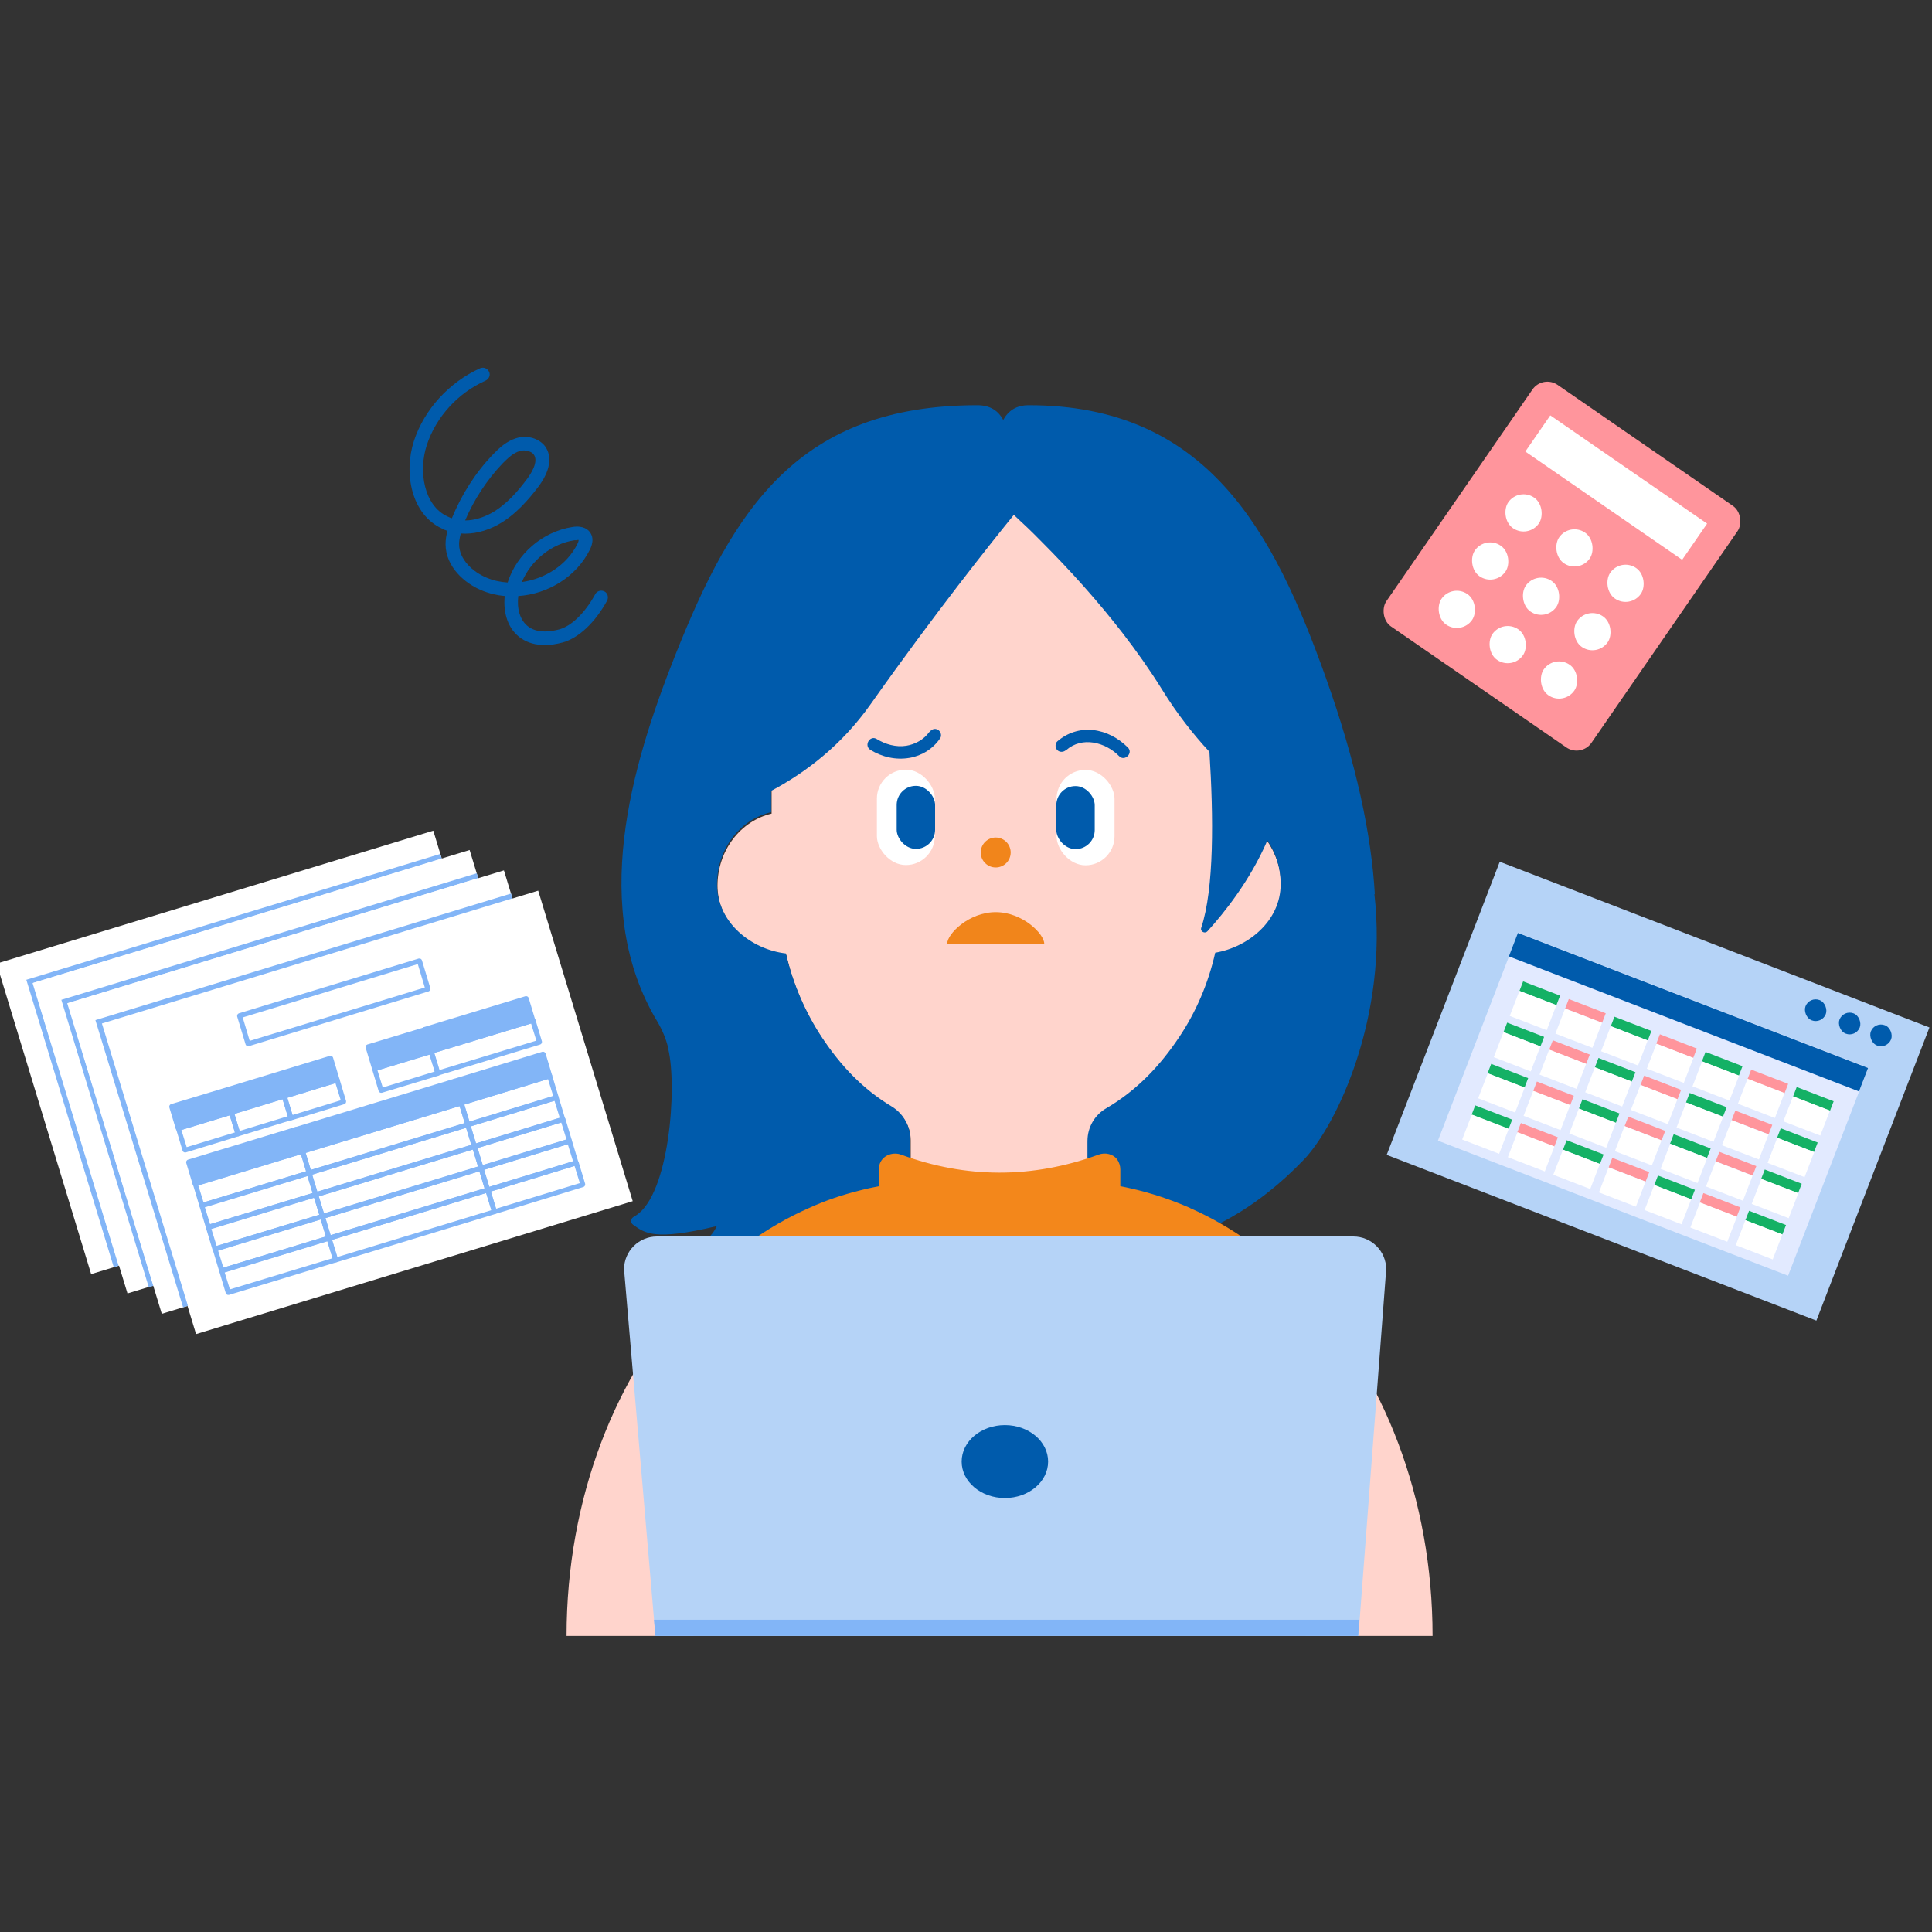 <?xml version="1.0" encoding="UTF-8"?>
<svg id="_レイヤー_1" data-name="レイヤー 1" xmlns="http://www.w3.org/2000/svg" width="80" height="80" viewBox="0 0 80 80">
  <rect x="0" y="0" width="80" height="80" fill="#333333" stroke="none"/>
  <g>
    <rect x="59.12" y="38.68" width="19.07" height="13.01" transform="translate(20.86 -21.68) rotate(21.09)" fill="#b5d3f7" stroke-width="0"/>
    <rect x="60.68" y="41.11" width="15.54" height="9.23" transform="translate(21.04 -21.57) rotate(21.09)" fill="#e2eaff" stroke-width="0"/>
    <rect x="62.15" y="41.39" width="15.54" height="1.04" transform="translate(19.76 -22.35) rotate(21.09)" fill="#005bac" stroke-width="0"/>
    <rect x="77.43" y="42.42" width=".9" height=".9" rx=".45" ry=".45" transform="translate(20.65 -25.15) rotate(21.09)" fill="#005bac" stroke-width="0"/>
    <rect x="76.14" y="41.93" width=".9" height=".9" rx=".45" ry=".45" transform="translate(20.38 -24.72) rotate(21.09)" fill="#005bac" stroke-width="0"/>
    <rect x="74.73" y="41.38" width=".9" height=".9" rx=".45" ry=".45" transform="translate(20.09 -24.25) rotate(21.09)" fill="#005bac" stroke-width="0"/>
    <g>
      <g>
        <rect x="62.94" y="40.92" width="1.64" height=".42" transform="translate(19.07 -20.19) rotate(21.09)" fill="#14b165" stroke-width="0"/>
        <rect x="62.66" y="41.29" width="1.64" height="1.11" transform="translate(19.31 -20.04) rotate(21.09)" fill="#fff" stroke-width="0"/>
      </g>
      <g>
        <rect x="64.83" y="41.65" width="1.64" height=".42" transform="translate(19.46 -20.82) rotate(21.09)" fill="#ff959c" stroke-width="0"/>
        <rect x="64.55" y="42.02" width="1.64" height="1.11" transform="translate(19.7 -20.67) rotate(21.09)" fill="#fff" stroke-width="0"/>
      </g>
      <g>
        <rect x="66.72" y="42.38" width="1.64" height=".42" transform="translate(19.85 -21.45) rotate(21.09)" fill="#14b165" stroke-width="0"/>
        <rect x="66.44" y="42.75" width="1.64" height="1.11" transform="translate(20.09 -21.3) rotate(21.09)" fill="#fff" stroke-width="0"/>
      </g>
      <g>
        <rect x="68.6" y="43.11" width="1.64" height=".42" transform="translate(20.24 -22.08) rotate(21.09)" fill="#ff959c" stroke-width="0"/>
        <rect x="68.33" y="43.47" width="1.64" height="1.11" transform="translate(20.48 -21.93) rotate(21.09)" fill="#fff" stroke-width="0"/>
      </g>
      <g>
        <rect x="72.38" y="44.57" width="1.64" height=".42" transform="translate(21.02 -23.34) rotate(21.09)" fill="#ff959c" stroke-width="0"/>
        <rect x="72.11" y="44.93" width="1.64" height="1.11" transform="translate(21.25 -23.2) rotate(21.09)" fill="#fff" stroke-width="0"/>
      </g>
      <g>
        <rect x="70.49" y="43.84" width="1.64" height=".42" transform="translate(20.63 -22.71) rotate(21.09)" fill="#14b165" stroke-width="0"/>
        <rect x="70.22" y="44.2" width="1.64" height="1.11" transform="translate(20.87 -22.56) rotate(21.09)" fill="#fff" stroke-width="0"/>
      </g>
      <g>
        <rect x="74.27" y="45.29" width="1.64" height=".42" transform="translate(21.4 -23.97) rotate(21.09)" fill="#14b165" stroke-width="0"/>
        <rect x="73.99" y="45.66" width="1.64" height="1.11" transform="translate(21.64 -23.83) rotate(21.09)" fill="#fff" stroke-width="0"/>
      </g>
    </g>
    <g>
      <g>
        <rect x="62.28" y="42.63" width="1.64" height=".42" transform="translate(19.64 -19.84) rotate(21.09)" fill="#14b165" stroke-width="0"/>
        <rect x="62" y="43" width="1.64" height="1.11" transform="translate(19.88 -19.69) rotate(21.09)" fill="#fff" stroke-width="0"/>
      </g>
      <g>
        <rect x="64.17" y="43.36" width="1.64" height=".42" transform="translate(20.03 -20.47) rotate(21.09)" fill="#ff959c" stroke-width="0"/>
        <rect x="63.89" y="43.72" width="1.64" height="1.11" transform="translate(20.27 -20.32) rotate(21.09)" fill="#fff" stroke-width="0"/>
      </g>
      <g>
        <rect x="66.06" y="44.09" width="1.64" height=".42" transform="translate(20.42 -21.1) rotate(21.09)" fill="#14b165" stroke-width="0"/>
        <rect x="65.78" y="44.45" width="1.64" height="1.11" transform="translate(20.66 -20.95) rotate(21.09)" fill="#fff" stroke-width="0"/>
      </g>
      <g>
        <rect x="67.95" y="44.82" width="1.64" height=".42" transform="translate(20.81 -21.73) rotate(21.09)" fill="#ff959c" stroke-width="0"/>
        <rect x="67.67" y="45.18" width="1.64" height="1.11" transform="translate(21.05 -21.58) rotate(21.09)" fill="#fff" stroke-width="0"/>
      </g>
      <g>
        <rect x="71.72" y="46.27" width="1.64" height=".42" transform="translate(21.59 -22.99) rotate(21.09)" fill="#ff959c" stroke-width="0"/>
        <rect x="71.45" y="46.64" width="1.64" height="1.11" transform="translate(21.82 -22.84) rotate(21.09)" fill="#fff" stroke-width="0"/>
      </g>
      <g>
        <rect x="69.83" y="45.54" width="1.64" height=".42" transform="translate(21.2 -22.36) rotate(21.09)" fill="#14b165" stroke-width="0"/>
        <rect x="69.56" y="45.91" width="1.64" height="1.11" transform="translate(21.44 -22.21) rotate(21.09)" fill="#fff" stroke-width="0"/>
      </g>
      <g>
        <rect x="73.61" y="47" width="1.64" height=".42" transform="translate(21.97 -23.62) rotate(21.09)" fill="#14b165" stroke-width="0"/>
        <rect x="73.34" y="47.37" width="1.64" height="1.11" transform="translate(22.21 -23.47) rotate(21.09)" fill="#fff" stroke-width="0"/>
      </g>
    </g>
    <g>
      <g>
        <rect x="61.62" y="44.34" width="1.64" height=".42" transform="translate(20.21 -19.49) rotate(21.09)" fill="#14b165" stroke-width="0"/>
        <rect x="61.35" y="44.7" width="1.64" height="1.11" transform="translate(20.45 -19.34) rotate(21.09)" fill="#fff" stroke-width="0"/>
      </g>
      <g>
        <rect x="63.51" y="45.07" width="1.64" height=".42" transform="translate(20.6 -20.12) rotate(21.09)" fill="#ff959c" stroke-width="0"/>
        <rect x="63.23" y="45.43" width="1.64" height="1.11" transform="translate(20.84 -19.97) rotate(21.09)" fill="#fff" stroke-width="0"/>
      </g>
      <g>
        <rect x="65.4" y="45.8" width="1.64" height=".42" transform="translate(20.99 -20.75) rotate(21.09)" fill="#14b165" stroke-width="0"/>
        <rect x="65.12" y="46.16" width="1.64" height="1.11" transform="translate(21.23 -20.6) rotate(21.09)" fill="#fff" stroke-width="0"/>
      </g>
      <g>
        <rect x="67.29" y="46.52" width="1.64" height=".42" transform="translate(21.38 -21.38) rotate(21.09)" fill="#ff959c" stroke-width="0"/>
        <rect x="67.01" y="46.89" width="1.64" height="1.11" transform="translate(21.62 -21.23) rotate(21.09)" fill="#fff" stroke-width="0"/>
      </g>
      <g>
        <rect x="71.06" y="47.98" width="1.64" height=".42" transform="translate(22.16 -22.64) rotate(21.09)" fill="#ff959c" stroke-width="0"/>
        <rect x="70.79" y="48.35" width="1.64" height="1.11" transform="translate(22.39 -22.49) rotate(21.09)" fill="#fff" stroke-width="0"/>
      </g>
      <g>
        <rect x="69.17" y="47.25" width="1.64" height=".42" transform="translate(21.77 -22.01) rotate(21.09)" fill="#14b165" stroke-width="0"/>
        <rect x="68.9" y="47.62" width="1.64" height="1.11" transform="translate(22.01 -21.86) rotate(21.09)" fill="#fff" stroke-width="0"/>
      </g>
      <g>
        <rect x="72.95" y="48.71" width="1.64" height=".42" transform="translate(22.54 -23.27) rotate(21.09)" fill="#14b165" stroke-width="0"/>
        <rect x="72.68" y="49.07" width="1.64" height="1.11" transform="translate(22.78 -23.12) rotate(21.09)" fill="#fff" stroke-width="0"/>
      </g>
    </g>
    <g>
      <g>
        <rect x="60.96" y="46.05" width="1.64" height=".42" transform="translate(20.78 -19.13) rotate(21.09)" fill="#14b165" stroke-width="0"/>
        <rect x="60.69" y="46.41" width="1.64" height="1.11" transform="translate(21.02 -18.99) rotate(21.09)" fill="#fff" stroke-width="0"/>
      </g>
      <g>
        <rect x="62.85" y="46.78" width="1.64" height=".42" transform="translate(21.17 -19.76) rotate(21.09)" fill="#ff959c" stroke-width="0"/>
        <rect x="62.58" y="47.14" width="1.64" height="1.11" transform="translate(21.41 -19.62) rotate(21.09)" fill="#fff" stroke-width="0"/>
      </g>
      <g>
        <rect x="64.74" y="47.5" width="1.64" height=".42" transform="translate(21.56 -20.4) rotate(21.09)" fill="#14b165" stroke-width="0"/>
        <rect x="64.46" y="47.87" width="1.64" height="1.11" transform="translate(21.8 -20.25) rotate(21.09)" fill="#fff" stroke-width="0"/>
      </g>
      <g>
        <rect x="66.63" y="48.23" width="1.64" height=".42" transform="translate(21.95 -21.03) rotate(21.09)" fill="#ff959c" stroke-width="0"/>
        <rect x="66.35" y="48.6" width="1.64" height="1.11" transform="translate(22.19 -20.88) rotate(21.09)" fill="#fff" stroke-width="0"/>
      </g>
      <g>
        <rect x="70.4" y="49.69" width="1.64" height=".42" transform="translate(22.73 -22.29) rotate(21.09)" fill="#ff959c" stroke-width="0"/>
        <rect x="70.13" y="50.05" width="1.64" height="1.11" transform="translate(22.97 -22.14) rotate(21.09)" fill="#fff" stroke-width="0"/>
      </g>
      <g>
        <rect x="68.52" y="48.96" width="1.64" height=".42" transform="translate(22.34 -21.66) rotate(21.09)" fill="#14b165" stroke-width="0"/>
        <rect x="68.24" y="49.33" width="1.64" height="1.11" transform="translate(22.58 -21.51) rotate(21.09)" fill="#fff" stroke-width="0"/>
      </g>
      <g>
        <rect x="72.29" y="50.42" width="1.64" height=".42" transform="translate(23.12 -22.92) rotate(21.09)" fill="#14b165" stroke-width="0"/>
        <rect x="72.02" y="50.78" width="1.64" height="1.11" transform="translate(23.35 -22.77) rotate(21.09)" fill="#fff" stroke-width="0"/>
      </g>
    </g>
  </g>
  <g>
    <rect x="59.52" y="17.37" width="10.32" height="12.15" rx=".75" ry=".75" transform="translate(24.76 -32.59) rotate(34.61)" fill="#ff959c" stroke-width="0"/>
    <rect x="62.98" y="19.28" width="7.89" height="1.82" transform="translate(23.31 -34.44) rotate(34.61)" fill="#fff" stroke-width="0"/>
    <rect x="62.32" y="20.46" width="1.54" height="1.54" rx=".77" ry=".77" transform="translate(23.22 -32.07) rotate(34.61)" fill="#fff" stroke-width="0"/>
    <rect x="64.43" y="21.92" width="1.54" height="1.54" rx=".77" ry=".77" transform="translate(24.42 -33.02) rotate(34.61)" fill="#fff" stroke-width="0"/>
    <rect x="66.55" y="23.38" width="1.54" height="1.54" rx=".77" ry=".77" transform="translate(25.62 -33.96) rotate(34.61)" fill="#fff" stroke-width="0"/>
    <rect x="60.94" y="22.46" width="1.54" height="1.54" rx=".77" ry=".77" transform="translate(24.11 -30.94) rotate(34.61)" fill="#fff" stroke-width="0"/>
    <rect x="63.05" y="23.92" width="1.54" height="1.54" rx=".77" ry=".77" transform="translate(25.31 -31.88) rotate(34.61)" fill="#fff" stroke-width="0"/>
    <rect x="65.17" y="25.38" width="1.54" height="1.54" rx=".77" ry=".77" transform="translate(26.52 -32.82) rotate(34.61)" fill="#fff" stroke-width="0"/>
    <rect x="59.56" y="24.46" width="1.54" height="1.54" rx=".77" ry=".77" transform="translate(25 -29.8) rotate(34.61)" fill="#fff" stroke-width="0"/>
    <rect x="61.67" y="25.92" width="1.54" height="1.54" rx=".77" ry=".77" transform="translate(26.2 -30.74) rotate(34.61)" fill="#fff" stroke-width="0"/>
    <rect x="63.79" y="27.38" width="1.54" height="1.54" rx=".77" ry=".77" transform="translate(27.41 -31.68) rotate(34.61)" fill="#fff" stroke-width="0"/>
  </g>
  <g>
    <g>
      <rect x="4.13" y="34.12" width="13.44" height="18.9" transform="translate(49.38 20.51) rotate(73.07)" fill="#fff" stroke-width="0"/>
      <polygon points="4.71 52.47 4.91 52.41 1.35 40.71 18.29 35.56 18.23 35.36 1.09 40.57 4.71 52.47" fill="#82b5f7" stroke-width="0"/>
      <g>
        <rect x="5.64" y="34.93" width="13.44" height="18.9" transform="translate(51.22 19.63) rotate(73.07)" fill="#fff" stroke-width="0"/>
        <polygon points="6.16 53.3 6.36 53.24 2.8 41.54 19.8 36.36 19.74 36.16 2.54 41.4 6.16 53.3" fill="#82b5f7" stroke-width="0"/>
        <g>
          <rect x="7.06" y="35.77" width="13.44" height="18.9" transform="translate(53.03 18.87) rotate(73.07)" fill="#fff" stroke-width="0"/>
          <g>
            <rect x="8.48" y="36.6" width="13.44" height="18.9" transform="translate(54.83 18.11) rotate(73.07)" fill="#fff" stroke-width="0"/>
            <g>
              <g>
                <rect x="18.88" y="44.2" width="3.83" height=".94" transform="translate(-12.1 7.99) rotate(-16.93)" fill="#82b5f7" stroke-width="0"/>
                <path d="m19.13,45.77l3.66-1.12c.05-.02.08-.07.07-.13l-.27-.9c-.02-.05-.07-.08-.13-.07l-3.66,1.12c-.05.02-.08.07-.07.13l.27.9c.02.05.07.08.13.07Zm3.51-1.28l-3.47,1.06-.22-.71,3.47-1.06.22.71Z" fill="#82b5f7" stroke-width="0"/>
              </g>
              <g>
                <rect x="12.24" y="45.75" width="6.87" height=".94" transform="translate(-12.78 6.57) rotate(-16.93)" fill="#82b5f7" stroke-width="0"/>
                <path d="m12.56,47.77l6.57-2c.05-.02.08-.07.07-.13l-.27-.9c-.02-.05-.07-.08-.13-.07l-6.57,2c-.05.02-.08.07-.07.13l.27.9c.02.05.07.08.13.07Zm6.42-2.16l-6.38,1.94-.22-.71,6.38-1.94.22.71Z" fill="#82b5f7" stroke-width="0"/>
              </g>
              <g>
                <rect x="7.85" y="47.43" width="4.64" height=".94" transform="translate(-13.5 5.04) rotate(-16.93)" fill="#82b5f7" stroke-width="0"/>
                <path d="m8.11,49.12l4.44-1.35c.05-.02.08-.07.07-.13l-.27-.9c-.02-.05-.07-.08-.13-.07l-4.44,1.35c-.05.02-.08.07-.07.13l.27.9c.02.05.07.08.13.07Zm4.29-1.52l-4.25,1.29-.22-.71,4.25-1.29.22.71Z" fill="#82b5f7" stroke-width="0"/>
              </g>
              <path d="m19.4,46.67l3.66-1.12c.05-.02.08-.07.07-.13l-.27-.9c-.02-.05-.07-.08-.13-.07l-3.66,1.12c-.05.02-.08.07-.07.13l.27.9c.02.05.07.08.13.07Zm3.51-1.28l-3.47,1.06-.22-.71,3.47-1.06.22.71Z" fill="#82b5f7" stroke-width="0"/>
              <path d="m12.83,48.67l6.57-2c.05-.02.08-.07.07-.13l-.27-.9c-.02-.05-.07-.08-.13-.07l-6.57,2c-.05.02-.08.07-.07.13l.27.9c.02.05.07.08.13.07Zm6.42-2.16l-6.38,1.94-.22-.71,6.38-1.94.22.71Z" fill="#82b5f7" stroke-width="0"/>
              <g>
                <rect x="15.32" y="42.97" width="2.45" height=".94" transform="translate(-11.93 6.7) rotate(-16.93)" fill="#82b5f7" stroke-width="0"/>
                <path d="m15.54,44.35l2.35-.71c.05-.02.08-.07.07-.13l-.27-.9c-.02-.05-.07-.08-.13-.07l-2.35.71c-.05.02-.08.07-.07.13l.27.9c.02.05.07.08.13.07Zm2.19-.88l-2.15.66-.22-.71,2.15-.66.22.71Z" fill="#82b5f7" stroke-width="0"/>
              </g>
              <g>
                <rect x="17.62" y="41.98" width="4.4" height=".94" transform="translate(-11.5 7.61) rotate(-16.93)" fill="#82b5f7" stroke-width="0"/>
                <path d="m17.88,43.63l4.21-1.28c.05-.02.08-.07.07-.13l-.27-.9c-.02-.05-.07-.08-.13-.07l-4.21,1.28c-.05.02-.08.07-.07.13l.27.9c.02.05.07.08.13.07Zm4.05-1.44l-4.02,1.22-.22-.71,4.02-1.22.22.71Z" fill="#82b5f7" stroke-width="0"/>
              </g>
              <path d="m15.81,45.25l2.35-.71c.05-.02.08-.07.07-.13l-.27-.9c-.02-.05-.07-.08-.13-.07l-2.35.71c-.05.02-.08.07-.07.13l.27.9c.02.05.07.08.13.07Zm2.19-.88l-2.15.66-.22-.71,2.15-.66.22.71Z" fill="#82b5f7" stroke-width="0"/>
              <path d="m18.16,44.53l4.21-1.28c.05-.02.08-.07.07-.13l-.27-.9c-.02-.05-.07-.08-.13-.07l-4.21,1.28c-.05.02-.08.07-.07.13l.27.9c.02.05.07.08.13.07Zm4.05-1.44l-4.02,1.22-.22-.71,4.02-1.22.22.71Z" fill="#82b5f7" stroke-width="0"/>
              <g>
                <rect x="7.19" y="45.45" width="2.45" height=".94" transform="translate(-13 4.44) rotate(-16.93)" fill="#82b5f7" stroke-width="0"/>
                <path d="m7.41,46.82l2.35-.71c.05-.02.08-.07.07-.13l-.27-.9c-.02-.05-.07-.08-.13-.07l-2.35.71c-.05.02-.08.07-.07.13l.27.9c.02.05.07.08.13.07Zm2.19-.88l-2.15.66-.22-.71,2.15-.66.22.71Z" fill="#82b5f7" stroke-width="0"/>
              </g>
              <g>
                <rect x="9.5" y="44.45" width="4.42" height=".94" transform="translate(-12.57 5.35) rotate(-16.93)" fill="#82b5f7" stroke-width="0"/>
                <path d="m9.76,46.11l4.23-1.29c.05-.02.08-.07.07-.13l-.27-.9c-.02-.05-.07-.08-.13-.07l-4.23,1.29c-.05.02-.08.07-.07.13l.27.9c.02.05.07.08.13.07Zm4.07-1.45l-4.04,1.23-.22-.71,4.04-1.23.22.71Z" fill="#82b5f7" stroke-width="0"/>
              </g>
              <path d="m7.69,47.72l2.19-.67c.05-.02.08-.07.07-.13l-.27-.9c-.02-.05-.07-.08-.13-.07l-2.19.67c-.05.02-.08.07-.07.13l.27.9c.02.05.07.08.13.07Zm2.04-.83l-2,.61-.22-.71,2-.61.22.71Z" fill="#82b5f7" stroke-width="0"/>
              <path d="m9.88,47.05l2.19-.67c.05-.02.08-.07.07-.13l-.27-.9c-.02-.05-.07-.08-.13-.07l-2.19.67c-.05.02-.08.07-.07.13l.27.9c.02.05.07.08.13.07Zm2.04-.83l-2,.61-.22-.71,2-.61.22.71Z" fill="#82b5f7" stroke-width="0"/>
              <path d="m12.07,46.39l2.19-.67c.05-.02.08-.07.07-.13l-.27-.9c-.02-.05-.07-.08-.13-.07l-2.19.67c-.05.02-.08.07-.07.13l.27.9c.02.05.07.08.13.07Zm2.04-.83l-2,.61-.22-.71,2-.61.22.71Z" fill="#82b5f7" stroke-width="0"/>
              <path d="m8.39,50.02l4.44-1.35c.05-.02.08-.07.07-.13l-.27-.9c-.02-.05-.07-.08-.13-.07l-4.44,1.35c-.05.02-.08.07-.07.13l.27.9c.02.05.07.08.13.07Zm4.29-1.52l-4.25,1.29-.22-.71,4.25-1.29.22.71Z" fill="#82b5f7" stroke-width="0"/>
              <path d="m19.67,47.57l3.66-1.12c.05-.02.08-.07.07-.13l-.27-.9c-.02-.05-.07-.08-.13-.07l-3.66,1.12c-.05.02-.08.07-.07.13l.27.9c.02.05.07.08.13.07Zm3.51-1.28l-3.47,1.06-.22-.71,3.47-1.06.22.71Z" fill="#82b5f7" stroke-width="0"/>
              <path d="m13.1,49.57l6.57-2c.05-.02.08-.07.07-.13l-.27-.9c-.02-.05-.07-.08-.13-.07l-6.57,2c-.05.02-.08.07-.07.13l.27.9c.02.05.07.08.13.07Zm6.42-2.16l-6.38,1.94-.22-.71,6.38-1.94.22.71Z" fill="#82b5f7" stroke-width="0"/>
              <path d="m8.66,50.92l4.44-1.35c.05-.02.08-.07.07-.13l-.27-.9c-.02-.05-.07-.08-.13-.07l-4.44,1.35c-.05.02-.08.07-.07.13l.27.9c.02.05.07.08.13.07Zm4.29-1.52l-4.25,1.29-.22-.71,4.25-1.29.22.71Z" fill="#82b5f7" stroke-width="0"/>
              <path d="m19.95,48.47l3.66-1.12c.05-.02.08-.07.07-.13l-.27-.9c-.02-.05-.07-.08-.13-.07l-3.66,1.12c-.05.02-.08.07-.07.13l.27.9c.02.05.07.08.13.07Zm3.51-1.28l-3.47,1.06-.22-.71,3.47-1.06.22.71Z" fill="#82b5f7" stroke-width="0"/>
              <path d="m13.38,50.47l6.57-2c.05-.02.08-.07.07-.13l-.27-.9c-.02-.05-.07-.08-.13-.07l-6.57,2c-.05.02-.08.07-.07.13l.27.9c.02.05.07.08.13.07Zm6.42-2.16l-6.38,1.94-.22-.71,6.38-1.94.22.71Z" fill="#82b5f7" stroke-width="0"/>
              <path d="m8.93,51.82l4.44-1.35c.05-.02.08-.07.07-.13l-.27-.9c-.02-.05-.07-.08-.13-.07l-4.44,1.35c-.05.02-.08.07-.07.13l.27.9c.02.05.07.08.13.07Zm4.29-1.52l-4.25,1.29-.22-.71,4.25-1.29.22.71Z" fill="#82b5f7" stroke-width="0"/>
              <path d="m20.22,49.37l3.66-1.12c.05-.02.08-.07.07-.13l-.27-.9c-.02-.05-.07-.08-.13-.07l-3.66,1.12c-.05.02-.08.07-.07.13l.27.9c.02.05.07.08.13.07Zm3.51-1.28l-3.47,1.06-.22-.71,3.47-1.06.22.71Z" fill="#82b5f7" stroke-width="0"/>
              <path d="m13.65,51.37l6.57-2c.05-.02.08-.07.07-.13l-.27-.9c-.02-.05-.07-.08-.13-.07l-6.57,2c-.05.02-.08.07-.07.13l.27.9c.02.05.07.08.13.07Zm6.42-2.16l-6.38,1.94-.22-.71,6.38-1.94.22.71Z" fill="#82b5f7" stroke-width="0"/>
              <path d="m9.21,52.72l4.44-1.35c.05-.02.08-.07.07-.13l-.27-.9c-.02-.05-.07-.08-.13-.07l-4.44,1.35c-.05.02-.08.07-.07.13l.27.9c.02.05.07.08.13.07Zm4.29-1.52l-4.25,1.29-.22-.71,4.25-1.29.22.71Z" fill="#82b5f7" stroke-width="0"/>
              <path d="m20.5,50.27l3.66-1.12c.05-.02.08-.07.07-.13l-.27-.9c-.02-.05-.07-.08-.13-.07l-3.66,1.12c-.05.02-.08.07-.07.13l.27.9c.02.05.07.08.13.07Zm3.51-1.28l-3.47,1.06-.22-.71,3.47-1.06.22.71Z" fill="#82b5f7" stroke-width="0"/>
              <path d="m13.93,52.27l6.57-2c.05-.02.08-.07.07-.13l-.27-.9c-.02-.05-.07-.08-.13-.07l-6.57,2c-.05.02-.08.07-.07.13l.27.9c.02.05.07.08.13.07Zm6.42-2.16l-6.38,1.94-.22-.71,6.38-1.94.22.71Z" fill="#82b5f7" stroke-width="0"/>
              <path d="m9.48,53.62l4.44-1.35c.05-.02.08-.07.07-.13l-.27-.9c-.02-.05-.07-.08-.13-.07l-4.44,1.35c-.05.02-.08.07-.07.13l.27.9c.02.05.07.08.13.07Zm4.29-1.52l-4.25,1.29-.22-.71,4.25-1.29.22.71Z" fill="#82b5f7" stroke-width="0"/>
            </g>
            <path d="m10.3,43.32l7.45-2.27c.05-.02.08-.07.07-.13l-.35-1.16c-.02-.05-.07-.08-.13-.07l-7.45,2.27c-.05.02-.08.07-.07.13l.35,1.16c.02.05.07.08.13.07Zm7.29-2.43l-7.25,2.21-.29-.97,7.25-2.21.29.97Z" fill="#82b5f7" stroke-width="0"/>
          </g>
        </g>
      </g>
    </g>
    <polygon points="7.58 54.13 7.78 54.07 4.22 42.38 21.22 37.2 21.16 37 3.95 42.24 7.58 54.13" fill="#82b5f7" stroke-width="0"/>
  </g>
  <path d="m22.56,26.71c-.37,0-.7-.09-.97-.27-.58-.39-.76-1.1-.69-1.76-.33-.03-.66-.11-.97-.24-.67-.28-1.47-.95-1.48-1.9,0-.19.03-.38.08-.56-.08-.02-.15-.05-.22-.09-1.29-.59-1.6-2.31-1.17-3.63.43-1.31,1.46-2.43,2.74-3.01.14-.06.3,0,.37.14s0,.3-.14.37c-1.15.51-2.06,1.51-2.44,2.68-.35,1.07-.12,2.5.87,2.95.06.03.11.05.17.07.4-.98.99-1.91,1.73-2.67.24-.25.54-.52.92-.64.46-.15.96,0,1.21.33.31.43.21,1.03-.29,1.69-.39.51-.93,1.15-1.65,1.55-.5.28-1.05.41-1.55.37-.04.15-.07.3-.07.44,0,.64.58,1.16,1.14,1.39.28.12.57.18.87.2.38-1.19,1.45-2.11,2.69-2.3.46-.07.66.12.74.25.12.19.11.42-.03.7-.56,1.12-1.74,1.83-2.96,1.91-.06.49.05,1.02.45,1.29.4.27.95.17,1.25.09.51-.14,1.07-.69,1.49-1.46.07-.13.24-.18.38-.11.13.07.18.24.11.38-.5.91-1.17,1.54-1.83,1.73-.26.07-.51.11-.74.11Zm1.34-4.34s-.07,0-.11,0c-.95.14-1.81.84-2.18,1.73.96-.13,1.87-.71,2.3-1.58.05-.1.05-.14.05-.16,0,0-.03,0-.07,0Zm-2.18-3.72c-.07,0-.14.01-.21.03-.26.08-.48.29-.69.5-.65.68-1.19,1.5-1.56,2.37.35,0,.73-.11,1.08-.3.63-.35,1.12-.93,1.47-1.4.16-.21.51-.73.29-1.03-.08-.11-.24-.16-.39-.16Z" fill="#005bac" stroke-width="0"/>
  <g>
    <g>
      <path d="m53.05,36.68c0-1.42-.89-2.61-2.1-2.96v-3.39s0-2.6,0-2.6c0-.57-.05-1.14-.13-1.69-.24-1.58-.82-3.04-1.65-4.29-1.72-2.6-4.54-4.29-7.72-4.29s-5.99,1.69-7.72,4.29c-.83,1.25-1.41,2.71-1.65,4.29-.08.55-.13,1.11-.13,1.69v5.96c-1.28.3-2.24,1.52-2.24,2.99,0,1.58,1.43,2.7,2.85,2.86.29,1.27.8,2.44,1.49,3.47.77,1.16,1.69,2.14,2.9,2.87.48.29.76.79.76,1.34v6.35c0,.87.73,1.58,1.63,1.58h4.08c.9,0,1.63-.71,1.63-1.58v-6.26c0-.55.29-1.06.78-1.35,1.27-.74,2.22-1.75,3.02-2.95.69-1.04,1.2-2.22,1.49-3.49,1.35-.23,2.71-1.31,2.71-2.84Z" fill="#ffd4cc" stroke-width="0"/>
      <g>
        <g>
          <circle cx="41.23" cy="35.3" r=".62" fill="#f1851b" stroke-width="0"/>
          <path d="m39.22,39.08c0-.41.9-1.31,2.01-1.31s2.01.9,2.01,1.31h-4.02Z" fill="#f1851b" stroke-width="0"/>
        </g>
        <g>
          <g>
            <path d="m38.48,30.31c-.22.31-.58.51-.95.57-.43.07-.87-.06-1.23-.28-.28-.17-.54.27-.26.45.49.3,1.06.43,1.63.33.51-.09.97-.38,1.26-.81.08-.11.02-.29-.09-.35-.13-.08-.27-.02-.35.09h0Z" fill="#005bac" stroke-width="0"/>
            <g>
              <rect x="36.31" y="31.87" width="2.4" height="3.95" rx="1.2" ry="1.2" fill="#fff" stroke-width="0"/>
              <rect x="37.13" y="32.54" width="1.59" height="2.61" rx=".79" ry=".79" fill="#005bac" stroke-width="0"/>
            </g>
          </g>
          <g>
            <path d="m44.15,31.06c.66-.58,1.62-.33,2.19.25.23.24.6-.13.36-.36-.39-.39-.89-.66-1.44-.72s-1.08.12-1.48.47c-.1.09-.09.27,0,.36.1.1.26.09.36,0h0Z" fill="#005bac" stroke-width="0"/>
            <g>
              <rect x="43.75" y="31.87" width="2.4" height="3.95" rx="1.2" ry="1.2" transform="translate(89.9 67.7) rotate(-180)" fill="#fff" stroke-width="0"/>
              <rect x="43.75" y="32.54" width="1.59" height="2.61" rx=".79" ry=".79" transform="translate(89.08 67.7) rotate(-180)" fill="#005bac" stroke-width="0"/>
            </g>
          </g>
        </g>
      </g>
    </g>
    <path d="m56.93,37.04c-.14-2.46-.76-5.42-2.03-8.98-2.16-6.06-4.92-11.29-12.31-11.28-.51,0-.84.23-1.05.61-.2-.38-.54-.61-1.07-.61-7.39,0-10.09,4.26-12.51,10.35-1.85,4.66-3.55,10.52-.73,15.19.2.34.35.7.44,1.08,0,.01,0,.02,0,.03.38,1.6.04,6.03-1.34,6.9-.04.02-.07.05-.11.07-.11.07-.12.23-.01.31.48.34.85.69,3.47.06-.21.46-.62.77-1.17.98-.14.05-.16.25-.03.33.96.57,5.99.25,9.21-.25v-4.67c0-.54-.29-1.05-.76-1.34-1.22-.73-2.13-1.71-2.9-2.87-.68-1.03-1.19-2.2-1.49-3.47-1.42-.16-2.85-1.28-2.85-2.86,0-1.47.96-2.7,2.24-2.99v-.88c1.43-.76,2.92-1.89,4.12-3.59,2.7-3.82,5.02-6.72,5.93-7.84.38.35.76.71,1.12,1.08,1.22,1.22,2.37,2.5,3.42,3.86.56.73,1.1,1.49,1.59,2.28.63,1.02,1.3,1.87,1.97,2.59.17,2.69.2,5.67-.34,7.29-.05.15.15.26.26.14.69-.76,1.76-2.09,2.48-3.76.35.51.55,1.13.55,1.81,0,1.53-1.35,2.61-2.71,2.84-.29,1.28-.8,2.46-1.49,3.49-.8,1.2-1.76,2.21-3.02,2.95-.49.28-.78.8-.78,1.35v4.63c.53.05,1,.07,1.38.02,3.35-.4,5.73-1.95,7.56-3.85,1.4-1.45,3.52-5.99,2.94-11.03Z" fill="#005bac" stroke-width="0"/>
    <g>
      <g>
        <path d="m23.46,67.74h0s5.26,0,5.26,0v-14.26c-3.22,3.44-5.26,8.55-5.26,14.26Z" fill="#ffd4cc" stroke-width="0"/>
        <path d="m59.32,67.74c0-5.71-2.04-10.82-5.26-14.26v14.26h5.26Z" fill="#ffd4cc" stroke-width="0"/>
      </g>
      <path d="m49.28,50.02c-.78-.34-1.58-.61-2.41-.8-.16-.04-.32-.07-.48-.1v-.7c0-.15-.05-.29-.13-.41-.17-.23-.5-.3-.77-.2-2.75,1-5.48.99-8.18,0-.31-.11-.68,0-.84.29-.05.09-.08.2-.08.32v.7c-.26.05-.51.1-.77.17-.73.18-1.44.42-2.12.73-1.77.78-3.38,1.96-4.78,3.45v14.26h25.33v-14.26c-1.39-1.49-3.01-2.67-4.78-3.45Z" fill="#f3871b" stroke-width="0"/>
    </g>
    <g>
      <path d="m56.24,67.74h-29.1l-1.3-15.18c0-.75.61-1.36,1.36-1.36h28.84c.75,0,1.36.61,1.36,1.36l-1.15,15.18Z" fill="#b5d3f7" stroke-width="0"/>
      <ellipse cx="41.61" cy="60.52" rx="1.79" ry="1.51" fill="#005bac" stroke-width="0"/>
      <polygon points="56.24 67.74 27.14 67.74 27.08 67.07 56.29 67.07 56.24 67.74" fill="#82b5f7" stroke-width="0"/>
    </g>
  </g>
</svg>